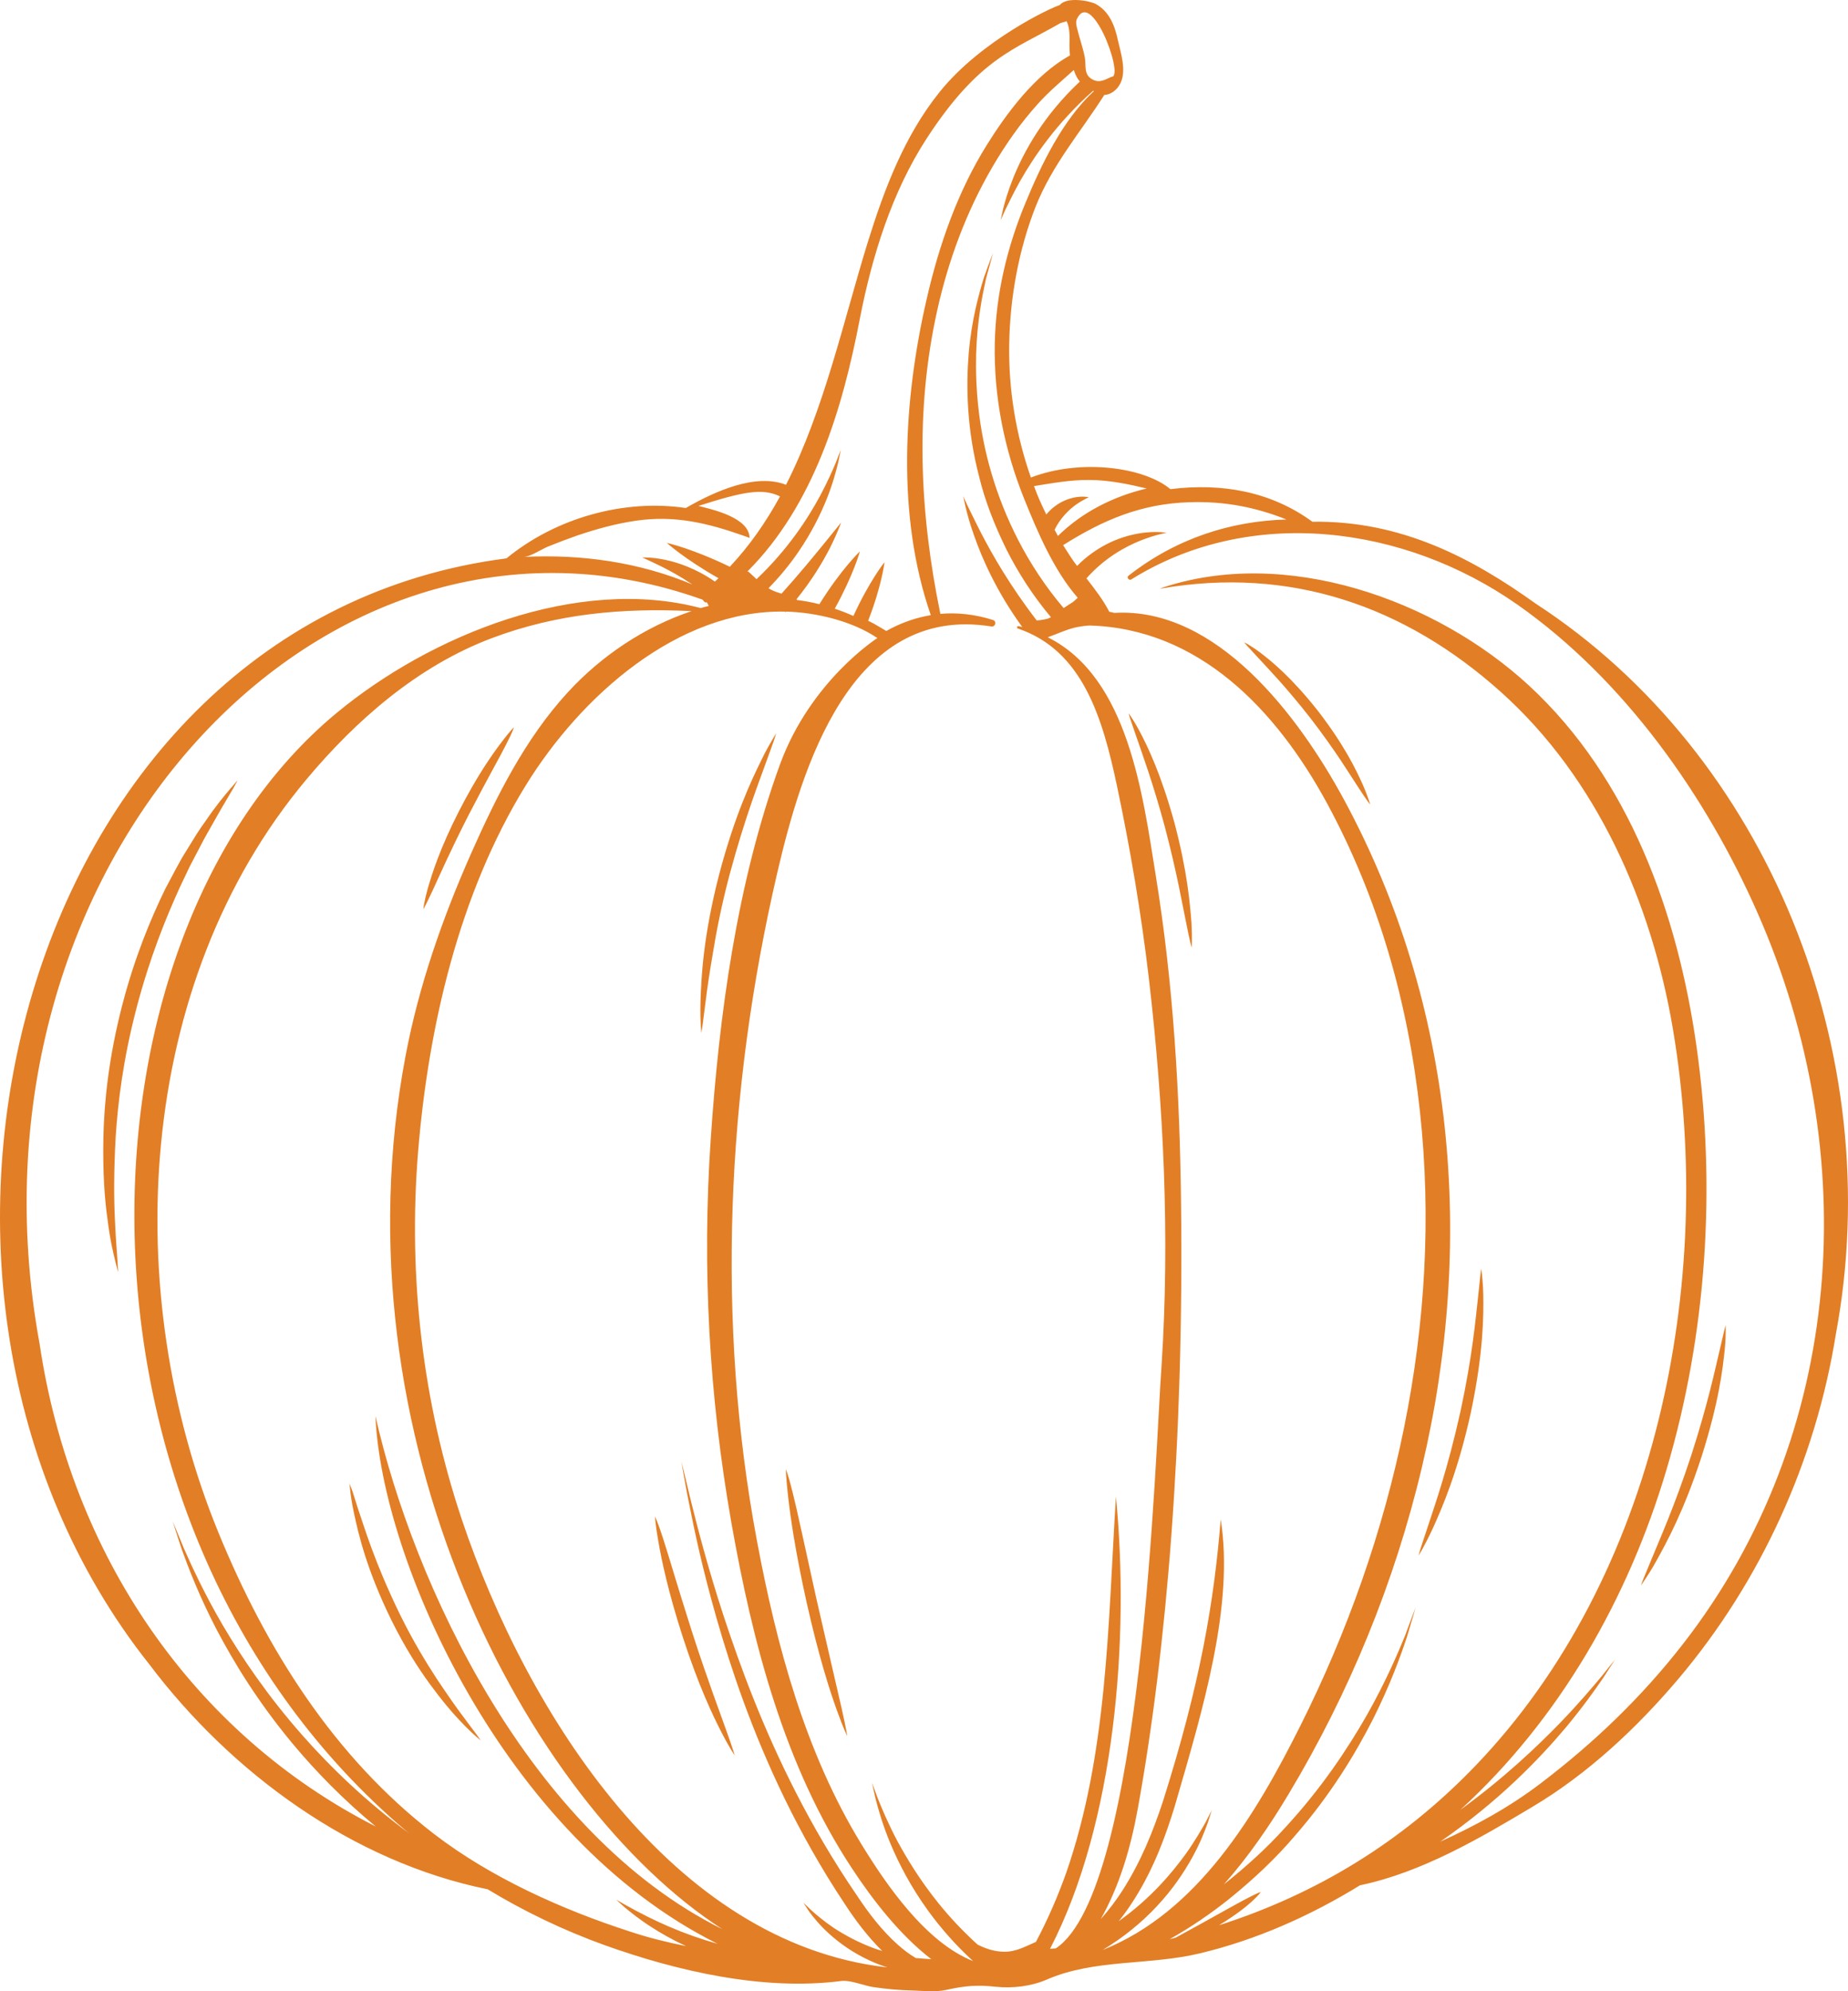 <svg width="130" height="140" viewBox="0 0 130 140" fill="none" xmlns="http://www.w3.org/2000/svg">
<path d="M82.615 57.839C81.669 54.413 80.746 52.519 80.188 51.453C79.618 50.398 79.39 50.159 79.39 50.159C79.39 50.159 79.424 50.273 79.504 50.534C79.595 50.795 79.732 51.203 79.937 51.793C80.347 52.995 81.076 54.947 81.931 58.089C82.82 61.458 83.173 63.613 83.446 64.895C83.572 65.542 83.663 65.973 83.731 66.245C83.799 66.517 83.834 66.62 83.834 66.62C83.834 66.62 83.845 66.506 83.845 66.222C83.845 65.939 83.856 65.496 83.811 64.827C83.708 63.523 83.526 61.276 82.615 57.839Z" fill="#E27E25"/>
<path d="M88.516 46.257C89.245 47.051 90.476 48.31 92.173 50.477C93.973 52.814 94.919 54.402 95.534 55.332C95.842 55.797 96.047 56.115 96.184 56.297C96.32 56.489 96.389 56.558 96.389 56.558C96.389 56.558 96.366 56.467 96.286 56.24C96.207 56.013 96.081 55.661 95.853 55.14C95.386 54.107 94.566 52.383 92.709 49.978C90.829 47.596 89.428 46.473 88.619 45.86C87.798 45.259 87.525 45.168 87.525 45.168C87.525 45.168 87.582 45.248 87.741 45.418C87.912 45.599 88.163 45.871 88.516 46.257Z" fill="#E27E25"/>
<path d="M32.975 57.283C34.319 54.686 35.185 53.188 35.63 52.292C36.085 51.407 36.154 51.135 36.154 51.135C36.154 51.135 35.869 51.396 35.231 52.247C34.593 53.097 33.567 54.538 32.303 57C30.958 59.632 30.4 61.401 30.093 62.468C29.796 63.534 29.785 63.92 29.785 63.92C29.785 63.92 29.979 63.591 30.446 62.581C30.913 61.583 31.642 59.893 32.975 57.283Z" fill="#E27E25"/>
<path d="M51.306 61.56C52.468 57.238 53.471 54.799 53.972 53.37C54.223 52.655 54.405 52.202 54.485 51.929C54.576 51.657 54.599 51.555 54.599 51.555C54.599 51.555 54.519 51.68 54.348 51.975C54.177 52.27 53.893 52.746 53.539 53.483C52.822 54.935 51.671 57.386 50.589 61.481C49.461 65.86 49.335 68.707 49.278 70.386C49.256 71.225 49.278 71.793 49.301 72.144C49.324 72.496 49.335 72.632 49.335 72.632C49.335 72.632 49.358 72.485 49.415 72.133C49.461 71.781 49.529 71.214 49.643 70.375C49.745 69.535 49.905 68.423 50.156 66.971C50.395 65.508 50.737 63.716 51.306 61.56Z" fill="#E27E25"/>
<path d="M121.283 93.596C121.215 93.903 121.101 94.368 120.941 95.06C120.611 96.455 120.121 98.758 118.993 102.263C117.763 106.007 116.737 108.253 116.179 109.625C115.894 110.306 115.701 110.771 115.587 111.055C115.473 111.35 115.438 111.463 115.438 111.463C115.438 111.463 115.518 111.361 115.689 111.1C115.86 110.839 116.145 110.419 116.509 109.762C117.239 108.446 118.458 106.234 119.7 102.411C120.919 98.588 121.192 96.217 121.329 94.878C121.397 94.209 121.397 93.778 121.397 93.517C121.397 93.256 121.386 93.165 121.386 93.165C121.386 93.165 121.363 93.301 121.283 93.596Z" fill="#E27E25"/>
<path d="M99.921 108.91C99.819 109.228 99.796 109.364 99.796 109.364C99.796 109.364 99.864 109.239 100.035 108.956C100.194 108.661 100.457 108.184 100.798 107.447C101.459 105.983 102.553 103.488 103.476 99.279C104.364 95.059 104.364 92.507 104.342 91.055C104.33 90.329 104.273 89.875 104.25 89.591C104.216 89.319 104.193 89.217 104.193 89.217C104.193 89.217 104.171 89.353 104.137 89.682C104.102 90.011 104.045 90.533 103.966 91.293C103.795 92.813 103.578 95.331 102.747 99.2C101.835 103.318 100.935 105.813 100.445 107.322C100.194 108.082 100.024 108.581 99.921 108.91Z" fill="#E27E25"/>
<path d="M57.425 112.381C56.57 108.524 56.092 106.244 55.761 104.939C55.442 103.635 55.283 103.306 55.283 103.306C55.283 103.306 55.283 103.816 55.442 105.234C55.602 106.652 55.932 108.989 56.73 112.608C57.596 116.465 58.359 118.824 58.86 120.22C59.361 121.615 59.601 122.058 59.601 122.058C59.601 122.058 59.532 121.558 59.202 120.095C58.86 118.643 58.313 116.227 57.425 112.381Z" fill="#E27E25"/>
<path d="M46.077 106.629C46.077 106.629 46.088 107.094 46.316 108.399C46.544 109.692 46.977 111.825 48.025 115.08C49.153 118.552 50.144 120.616 50.771 121.83C51.398 123.044 51.682 123.407 51.682 123.407C51.682 123.407 51.557 122.953 51.09 121.66C50.634 120.367 49.814 118.234 48.697 114.785C47.592 111.326 47.011 109.272 46.624 108.104C46.236 106.913 46.077 106.629 46.077 106.629Z" fill="#E27E25"/>
<path d="M24.726 104.668C24.635 104.407 24.59 104.327 24.59 104.327C24.59 104.327 24.601 104.464 24.635 104.781C24.669 105.099 24.738 105.621 24.897 106.369C25.216 107.855 25.786 110.351 27.54 113.924C28.486 115.83 29.42 117.282 30.241 118.405C31.061 119.528 31.744 120.334 32.291 120.912C32.827 121.491 33.226 121.854 33.465 122.069C33.715 122.285 33.818 122.364 33.818 122.364C33.818 122.364 33.738 122.251 33.545 121.979C33.34 121.706 33.021 121.287 32.553 120.651C32.075 120.016 31.471 119.154 30.708 118.008C29.956 116.851 29.067 115.399 28.144 113.527C26.31 109.761 25.638 107.379 25.171 106.04C24.943 105.348 24.829 104.917 24.726 104.668Z" fill="#E27E25"/>
<path d="M8.081 85.677C8.012 84.27 8.001 82.387 8.137 79.937C8.297 77.486 8.662 74.469 9.607 70.862C10.553 67.265 11.681 64.52 12.649 62.388C12.9 61.854 13.139 61.367 13.356 60.901C13.595 60.448 13.811 60.028 14.016 59.642C14.415 58.848 14.803 58.213 15.11 57.657C15.418 57.101 15.68 56.659 15.896 56.296C16.113 55.933 16.272 55.66 16.398 55.445C16.637 55.025 16.705 54.867 16.705 54.867C16.705 54.867 16.546 55.048 16.17 55.49C15.794 55.933 15.201 56.636 14.438 57.759C14.028 58.304 13.618 58.984 13.139 59.767C12.638 60.538 12.182 61.469 11.624 62.501C10.598 64.611 9.47 67.299 8.582 70.737C7.636 74.412 7.329 77.498 7.272 79.982C7.226 82.466 7.363 84.361 7.568 85.756C7.739 87.163 7.967 88.082 8.103 88.649C8.24 89.216 8.308 89.443 8.308 89.443C8.308 89.443 8.297 89.205 8.263 88.615C8.229 88.025 8.137 87.083 8.081 85.677Z" fill="#E27E25"/>
<path d="M108.021 42.434C103.544 39.224 98.542 36.592 92.322 36.683C89.428 34.573 85.998 33.938 82.33 34.391C80.496 32.849 76.029 32.224 72.52 33.575C71.461 30.557 70.937 27.369 70.994 24.17C71.051 20.926 71.654 17.591 72.839 14.562C74.024 11.567 76.007 9.31 77.681 6.678C78.148 6.655 78.582 6.326 78.821 5.85C79.254 4.942 78.844 3.728 78.638 2.821C78.422 1.811 78.046 0.824 77.1 0.291C76.679 0.053 75.027 -0.253 74.548 0.359C74.001 0.507 69.023 2.821 66.094 6.474C63.622 9.548 62.209 13.291 61.047 17.024C59.35 22.503 57.994 28.765 55.294 34.085C53.163 33.257 50.338 34.516 48.241 35.718C43.923 35.072 39.104 36.399 35.629 39.258C1.427 43.648 -10.684 90.34 10.507 117.021C16.284 124.667 24.806 130.906 34.308 132.834C36.894 134.4 39.64 135.716 42.499 136.748C47.615 138.586 53.71 139.992 59.19 139.278C59.817 139.198 60.797 139.618 61.435 139.709C62.335 139.845 63.246 139.924 64.169 139.947C64.91 139.97 65.798 140.072 66.528 139.913C67.895 139.618 68.681 139.539 70.059 139.686C71.233 139.811 72.555 139.652 73.648 139.176C76.986 137.724 80.871 138.189 84.403 137.338C88.391 136.385 92.185 134.695 95.671 132.551C99.989 131.655 104.079 129.261 107.816 127.026C111.701 124.712 115.131 121.502 118.047 118.064C123.869 111.19 127.72 102.705 129.144 93.811C132.836 74.073 124.359 53.052 108.021 42.434ZM76.633 33.745C78.023 33.756 79.345 34.028 80.666 34.346C78.308 34.902 76.121 36.013 74.423 37.681C74.343 37.533 74.263 37.397 74.184 37.25C74.605 36.388 75.232 35.809 75.71 35.469C75.972 35.287 76.189 35.163 76.348 35.083C76.508 35.004 76.588 34.958 76.588 34.958C76.588 34.958 76.496 34.936 76.314 34.924C76.132 34.913 75.859 34.913 75.505 34.992C75.152 35.072 74.719 35.231 74.286 35.537C74.058 35.696 73.819 35.911 73.603 36.172C73.284 35.526 72.987 34.868 72.737 34.176C74.024 33.971 75.312 33.733 76.633 33.745ZM75.756 1.335C76.257 0.28 77.032 1.165 77.624 2.367C78.251 3.672 78.661 5.351 78.228 5.396C78.206 5.396 78.194 5.396 78.171 5.407C77.738 5.6 77.362 5.85 76.873 5.6C76.212 5.26 76.417 4.647 76.314 4.046C76.189 3.365 75.927 2.662 75.767 1.981C75.71 1.766 75.665 1.528 75.756 1.335ZM60.489 22.401C61.344 18.011 62.745 13.484 65.206 9.707C68.909 4.035 71.415 3.468 74.605 1.618C74.731 1.584 74.856 1.55 74.97 1.516C74.993 1.505 75.004 1.494 75.027 1.482C75.278 1.981 75.243 2.594 75.232 3.139C75.232 3.388 75.243 3.649 75.266 3.899C72.805 5.26 70.811 7.96 69.41 10.206C67.359 13.496 66.06 17.228 65.195 20.994C63.554 28.084 63.053 36.286 65.479 43.251C64.374 43.432 63.326 43.818 62.346 44.363C62.187 44.261 62.016 44.17 61.868 44.079C61.606 43.92 61.344 43.773 61.07 43.648C62.039 41.152 62.221 39.53 62.221 39.53C62.221 39.53 61.173 40.823 60.033 43.308C59.6 43.115 59.167 42.945 58.723 42.797C60.056 40.381 60.489 38.77 60.489 38.77C60.489 38.77 59.19 39.995 57.641 42.48C57.117 42.343 56.581 42.253 56.057 42.184C56.057 42.162 56.046 42.151 56.034 42.128C57.162 40.733 57.903 39.462 58.381 38.532C58.951 37.397 59.167 36.739 59.167 36.739C59.167 36.739 58.734 37.284 57.948 38.248C57.242 39.11 56.262 40.313 54.975 41.742C54.724 41.663 54.474 41.583 54.234 41.459C54.177 41.425 54.12 41.391 54.063 41.356C54.884 40.517 55.579 39.655 56.148 38.827C57.105 37.431 57.732 36.138 58.165 35.06C58.598 33.983 58.814 33.109 58.962 32.531C59.088 31.941 59.145 31.635 59.145 31.635C59.145 31.635 59.031 31.93 58.814 32.485C58.586 33.03 58.233 33.847 57.698 34.845C56.832 36.456 55.442 38.611 53.22 40.721C53.049 40.562 52.878 40.404 52.696 40.233C52.662 40.199 52.628 40.188 52.594 40.188C52.594 40.188 52.594 40.177 52.594 40.165C57.242 35.514 59.259 28.799 60.489 22.401ZM38.546 38.43C39.218 38.157 39.902 37.897 40.585 37.658C41.952 37.193 43.354 36.807 44.789 36.603C47.501 36.218 49.791 36.785 52.286 37.658C52.434 37.715 52.582 37.76 52.73 37.817C52.696 36.388 50.156 35.832 49.13 35.571C52.218 34.584 53.63 34.289 54.872 34.902C53.892 36.694 52.73 38.373 51.34 39.848C48.674 38.554 46.908 38.169 46.908 38.169C46.908 38.169 48.139 39.292 50.543 40.653C50.463 40.733 50.372 40.812 50.292 40.891C48.936 39.95 47.638 39.53 46.737 39.349C46.236 39.246 45.849 39.212 45.575 39.201C45.313 39.19 45.177 39.19 45.177 39.19C45.177 39.19 45.302 39.246 45.541 39.36C45.781 39.473 46.134 39.632 46.567 39.848C47.148 40.143 47.888 40.54 48.709 41.096C44.983 39.53 40.916 38.952 36.848 39.156C37.338 39.133 38.067 38.623 38.546 38.43ZM12.786 108.933C13.253 110.226 13.982 112.143 15.201 114.502C16.432 116.851 18.141 119.664 20.602 122.613C22.208 124.542 24.145 126.527 26.435 128.422C13.561 121.876 4.981 109.307 2.783 94.469C-3.381 60.834 22.823 32.633 49.426 42.162C49.768 42.627 49.597 42.048 49.859 42.604C49.666 42.65 49.472 42.695 49.29 42.752C40.619 40.46 30.286 44.646 23.655 50.148C4.606 65.939 3.443 106.777 27.996 128.24C28.258 128.467 28.52 128.682 28.782 128.898C25.785 126.686 23.313 124.315 21.297 122.035C18.801 119.21 17.001 116.522 15.668 114.264C14.347 111.995 13.504 110.146 12.945 108.887C12.421 107.617 12.148 106.959 12.148 106.959C12.148 106.959 12.353 107.628 12.786 108.933ZM50.486 136.669C48.036 135.977 46.054 135.08 44.037 133.957C43.593 133.696 43.354 133.572 43.354 133.572C43.354 133.572 43.559 133.753 43.935 134.094C44.334 134.423 44.926 134.91 45.769 135.455C46.43 135.886 47.273 136.374 48.264 136.827C46.965 136.567 45.655 136.249 44.356 135.818C39.571 134.275 34.535 132.018 30.548 128.955C23.495 123.532 18.722 115.943 15.361 107.741C8.434 90.85 9.493 69.195 21.547 54.81C25.068 50.602 29.409 46.824 34.581 44.873C39.184 43.137 43.832 42.729 48.652 42.967C45.348 44.068 42.294 46.11 39.924 48.696C36.939 51.952 34.923 55.99 33.145 59.995C31.117 64.578 29.465 69.297 28.531 74.231C23.461 100.969 37.008 126.731 50.816 135.636C37.224 128.909 29.078 111.383 26.412 99.562C26.822 109.602 35.379 129.159 50.486 136.669ZM64.42 137.667C63.975 137.406 63.565 137.088 63.178 136.748C62.039 135.738 61.116 134.525 60.295 133.288C58.609 130.826 57.197 128.388 56 126.051C53.608 121.377 52.069 117.134 50.919 113.663C49.779 110.18 49.084 107.447 48.617 105.586C48.173 103.726 47.934 102.761 47.934 102.761C47.934 102.761 47.979 103.011 48.059 103.487C48.15 103.964 48.264 104.679 48.458 105.62C48.822 107.492 49.404 110.271 50.417 113.81C51.431 117.338 52.867 121.661 55.191 126.448C56.353 128.83 57.743 131.337 59.429 133.867C60.17 135.001 61.013 136.135 62.061 137.168C61.891 137.111 61.72 137.066 61.56 137.009C60.375 136.578 59.418 136.045 58.666 135.557C57.926 135.058 57.401 134.604 57.048 134.286C56.707 133.957 56.524 133.787 56.524 133.787C56.524 133.787 56.65 134.003 56.923 134.4C57.208 134.786 57.652 135.353 58.347 135.977C59.042 136.601 59.976 137.293 61.218 137.86C61.594 138.03 61.993 138.189 62.426 138.325C47.296 136.623 37.065 120.435 32.507 106.891C29.716 98.587 28.702 89.739 29.409 81.004C30.126 72.212 32.291 62.853 36.951 55.276C40.859 48.911 47.717 42.854 55.225 43.001L55.271 43.047C55.282 43.035 55.294 43.024 55.305 43.001C57.413 43.058 59.976 43.671 61.72 44.862C61.72 44.862 57.014 47.856 54.861 53.767C51.842 62.071 50.588 71.327 49.996 80.108C49.381 89.137 49.882 98.178 51.454 107.083C52.947 115.512 55.169 124.145 59.931 131.36C61.355 133.526 63.28 136.033 65.513 137.746C65.138 137.724 64.773 137.701 64.42 137.667ZM74.275 136.986C74.138 136.998 74.001 137.009 73.865 137.02C78.468 128.138 79.47 115.138 78.502 105.223C77.944 114.162 77.921 123.271 75.004 131.677C74.434 133.277 73.728 134.922 72.874 136.532C72.133 136.85 71.484 137.236 70.618 137.224C69.945 137.213 69.342 137.009 68.772 136.725C67.712 135.761 66.79 134.774 66.015 133.81C64.727 132.21 63.804 130.69 63.121 129.431C62.449 128.161 62.027 127.128 61.742 126.425C61.48 125.71 61.344 125.347 61.344 125.347C61.344 125.347 61.423 125.733 61.594 126.47C61.788 127.208 62.084 128.297 62.654 129.658C63.224 131.008 64.055 132.641 65.308 134.366C66.151 135.523 67.188 136.725 68.453 137.882C65.126 136.567 62.358 132.539 60.58 129.635C56.65 123.215 54.633 115.716 53.254 108.365C50.349 92.926 51.112 76.727 54.656 61.458C56.388 53.982 59.851 42.457 69.729 44.045C70.025 44.09 70.139 43.693 69.854 43.591C68.567 43.183 67.325 43.058 66.151 43.16C64.693 36.081 64.351 28.901 65.935 21.799C66.721 18.271 67.997 14.845 69.82 11.726C70.743 10.149 71.791 8.652 73.022 7.29C73.796 6.428 74.685 5.691 75.54 4.92C75.585 5.067 75.642 5.215 75.71 5.351C75.779 5.487 75.859 5.612 75.961 5.736C73.363 8.164 71.996 10.728 71.278 12.509C70.903 13.45 70.686 14.199 70.561 14.709C70.447 15.22 70.39 15.481 70.39 15.481C70.39 15.481 70.504 15.231 70.72 14.755C70.948 14.29 71.278 13.598 71.757 12.736C72.714 11.057 74.286 8.697 76.895 6.383C76.918 6.383 76.93 6.394 76.952 6.406C74.753 8.436 73.249 11.579 72.156 14.222C70.834 17.398 70.048 20.71 69.98 24.148C69.9 27.902 70.663 31.646 72.065 35.117C72.953 37.307 74.104 40.075 75.813 42.026C75.699 42.139 75.585 42.241 75.471 42.332C75.255 42.468 75.038 42.616 74.822 42.752C72.213 39.678 70.64 36.308 69.74 33.257C68.806 30.069 68.612 27.188 68.669 24.874C68.738 22.548 69.102 20.779 69.364 19.587C69.683 18.408 69.854 17.795 69.854 17.795C69.854 17.795 69.615 18.385 69.205 19.542C68.852 20.71 68.35 22.48 68.145 24.84C67.952 27.199 68.009 30.171 68.874 33.495C69.273 35.163 69.945 36.898 70.811 38.657C71.62 40.256 72.646 41.867 73.933 43.398C73.865 43.421 73.808 43.455 73.739 43.489C73.477 43.557 73.215 43.602 72.93 43.625C71.051 41.186 69.809 39.008 69.011 37.465C68.59 36.649 68.282 35.991 68.066 35.56C67.861 35.117 67.758 34.89 67.758 34.89C67.758 34.89 67.815 35.14 67.918 35.616C68.031 36.093 68.214 36.796 68.533 37.681C69.102 39.303 70.105 41.595 71.916 44.09C71.825 44.068 71.746 44.034 71.654 44.022C71.54 44 71.506 44.158 71.609 44.192C76.177 45.735 77.567 50.511 78.57 55.23C79.516 59.7 80.279 64.215 80.814 68.752C81.863 77.725 82.296 86.937 81.715 95.955C81.259 102.126 80.416 132.891 74.275 136.986ZM84.825 128.093C84.529 128.614 84.096 129.386 83.435 130.316C82.444 131.689 80.94 133.481 78.695 135.08C79.117 134.559 79.493 134.014 79.835 133.47C81.191 131.303 82.011 129.057 82.649 126.958C84.665 120.038 86.819 112.846 85.873 106.823C85.406 112.585 84.449 118.337 81.794 126.697C81.122 128.728 80.268 130.883 78.957 132.925C78.513 133.617 78 134.298 77.431 134.933C78.752 132.596 79.538 129.93 80.04 127.162C82.079 115.932 83.287 101.275 83.082 84.554C82.991 76.863 82.546 69.229 81.316 61.639C80.393 55.922 79.39 47.641 73.705 44.805C74.389 44.567 75.05 44.238 75.767 44.09C76.052 44.034 76.326 44 76.611 43.977C84.324 44.181 89.77 49.887 93.347 56.467C96.993 63.194 99.066 70.556 99.887 78.145C101.505 92.972 98.121 108.093 91.467 121.354C88.323 127.627 84.255 134.434 77.567 137.1C79.094 136.181 80.347 135.126 81.327 134.082C82.501 132.846 83.298 131.621 83.868 130.6C84.438 129.567 84.757 128.728 84.962 128.161C85.155 127.582 85.235 127.287 85.235 127.287C85.235 127.287 85.098 127.559 84.825 128.093ZM118.389 115.591C115.495 119.312 112.134 122.534 108.386 125.381C106.119 127.106 103.76 128.376 101.311 129.488C105.39 126.675 108.238 123.725 110.141 121.468C111.371 119.993 112.226 118.779 112.784 117.962C113.319 117.123 113.604 116.692 113.604 116.692C113.604 116.692 113.274 117.089 112.658 117.872C112.02 118.632 111.075 119.755 109.753 121.127C108.067 122.863 105.766 125.041 102.724 127.253C109.73 120.844 114.55 112.381 117.239 103.306C120.064 93.777 120.736 83.431 119.346 73.596C118.025 64.249 114.63 54.731 107.554 48.197C100.992 42.139 90.408 38.384 81.658 41.356C81.646 41.356 81.646 41.379 81.669 41.379C90.727 39.814 98.804 42.57 105.606 48.673C112.362 54.742 116.19 63.511 117.683 72.348C120.691 90.147 116.544 110.872 103.795 124.145C98.611 129.545 92.549 133.186 85.748 135.364C86.956 134.627 87.662 134.059 88.083 133.674C88.608 133.197 88.687 133.016 88.687 133.016C88.687 133.016 88.425 133.107 87.776 133.447C87.115 133.787 86.067 134.377 84.415 135.296C83.754 135.659 83.184 135.965 82.694 136.238C82.558 136.272 82.421 136.306 82.284 136.34C83.822 135.477 85.212 134.513 86.477 133.504C88.231 132.086 89.77 130.622 91.046 129.125C93.643 126.153 95.375 123.249 96.606 120.832C97.825 118.393 98.531 116.42 98.975 115.081C99.385 113.731 99.579 113.028 99.579 113.028C99.579 113.028 99.317 113.708 98.827 115.036C98.292 116.34 97.471 118.257 96.15 120.594C94.817 122.92 92.994 125.699 90.373 128.535C89.154 129.885 87.707 131.212 86.09 132.494C87.833 130.532 89.337 128.331 90.647 126.141C94.919 119.029 98.109 111.247 100.023 103.17C103.783 87.334 102.348 70.658 94.555 56.24C91.376 50.364 85.6 42.661 78.376 43.092C78.263 43.058 78.148 43.035 78.035 43.013C77.602 42.173 77.009 41.413 76.428 40.664C77.716 39.212 79.174 38.43 80.222 38.01C80.792 37.783 81.259 37.647 81.578 37.568C81.897 37.488 82.068 37.454 82.068 37.454C82.068 37.454 81.897 37.431 81.567 37.409C81.236 37.397 80.735 37.397 80.085 37.511C79.447 37.624 78.65 37.84 77.807 38.282C77.135 38.634 76.428 39.122 75.767 39.791C75.619 39.587 75.46 39.383 75.323 39.167C75.141 38.895 74.97 38.611 74.787 38.328C77.602 36.558 80.268 35.412 83.686 35.31C86.181 35.231 88.357 35.673 90.499 36.524C86.602 36.637 82.774 37.828 79.379 40.483C79.231 40.596 79.425 40.835 79.573 40.744C87.981 35.503 98.793 36.944 106.734 42.502C114.242 47.766 120.019 55.934 123.676 64.271C131.058 81.083 129.851 100.856 118.389 115.591Z" fill="#E27E25"/>
</svg>
